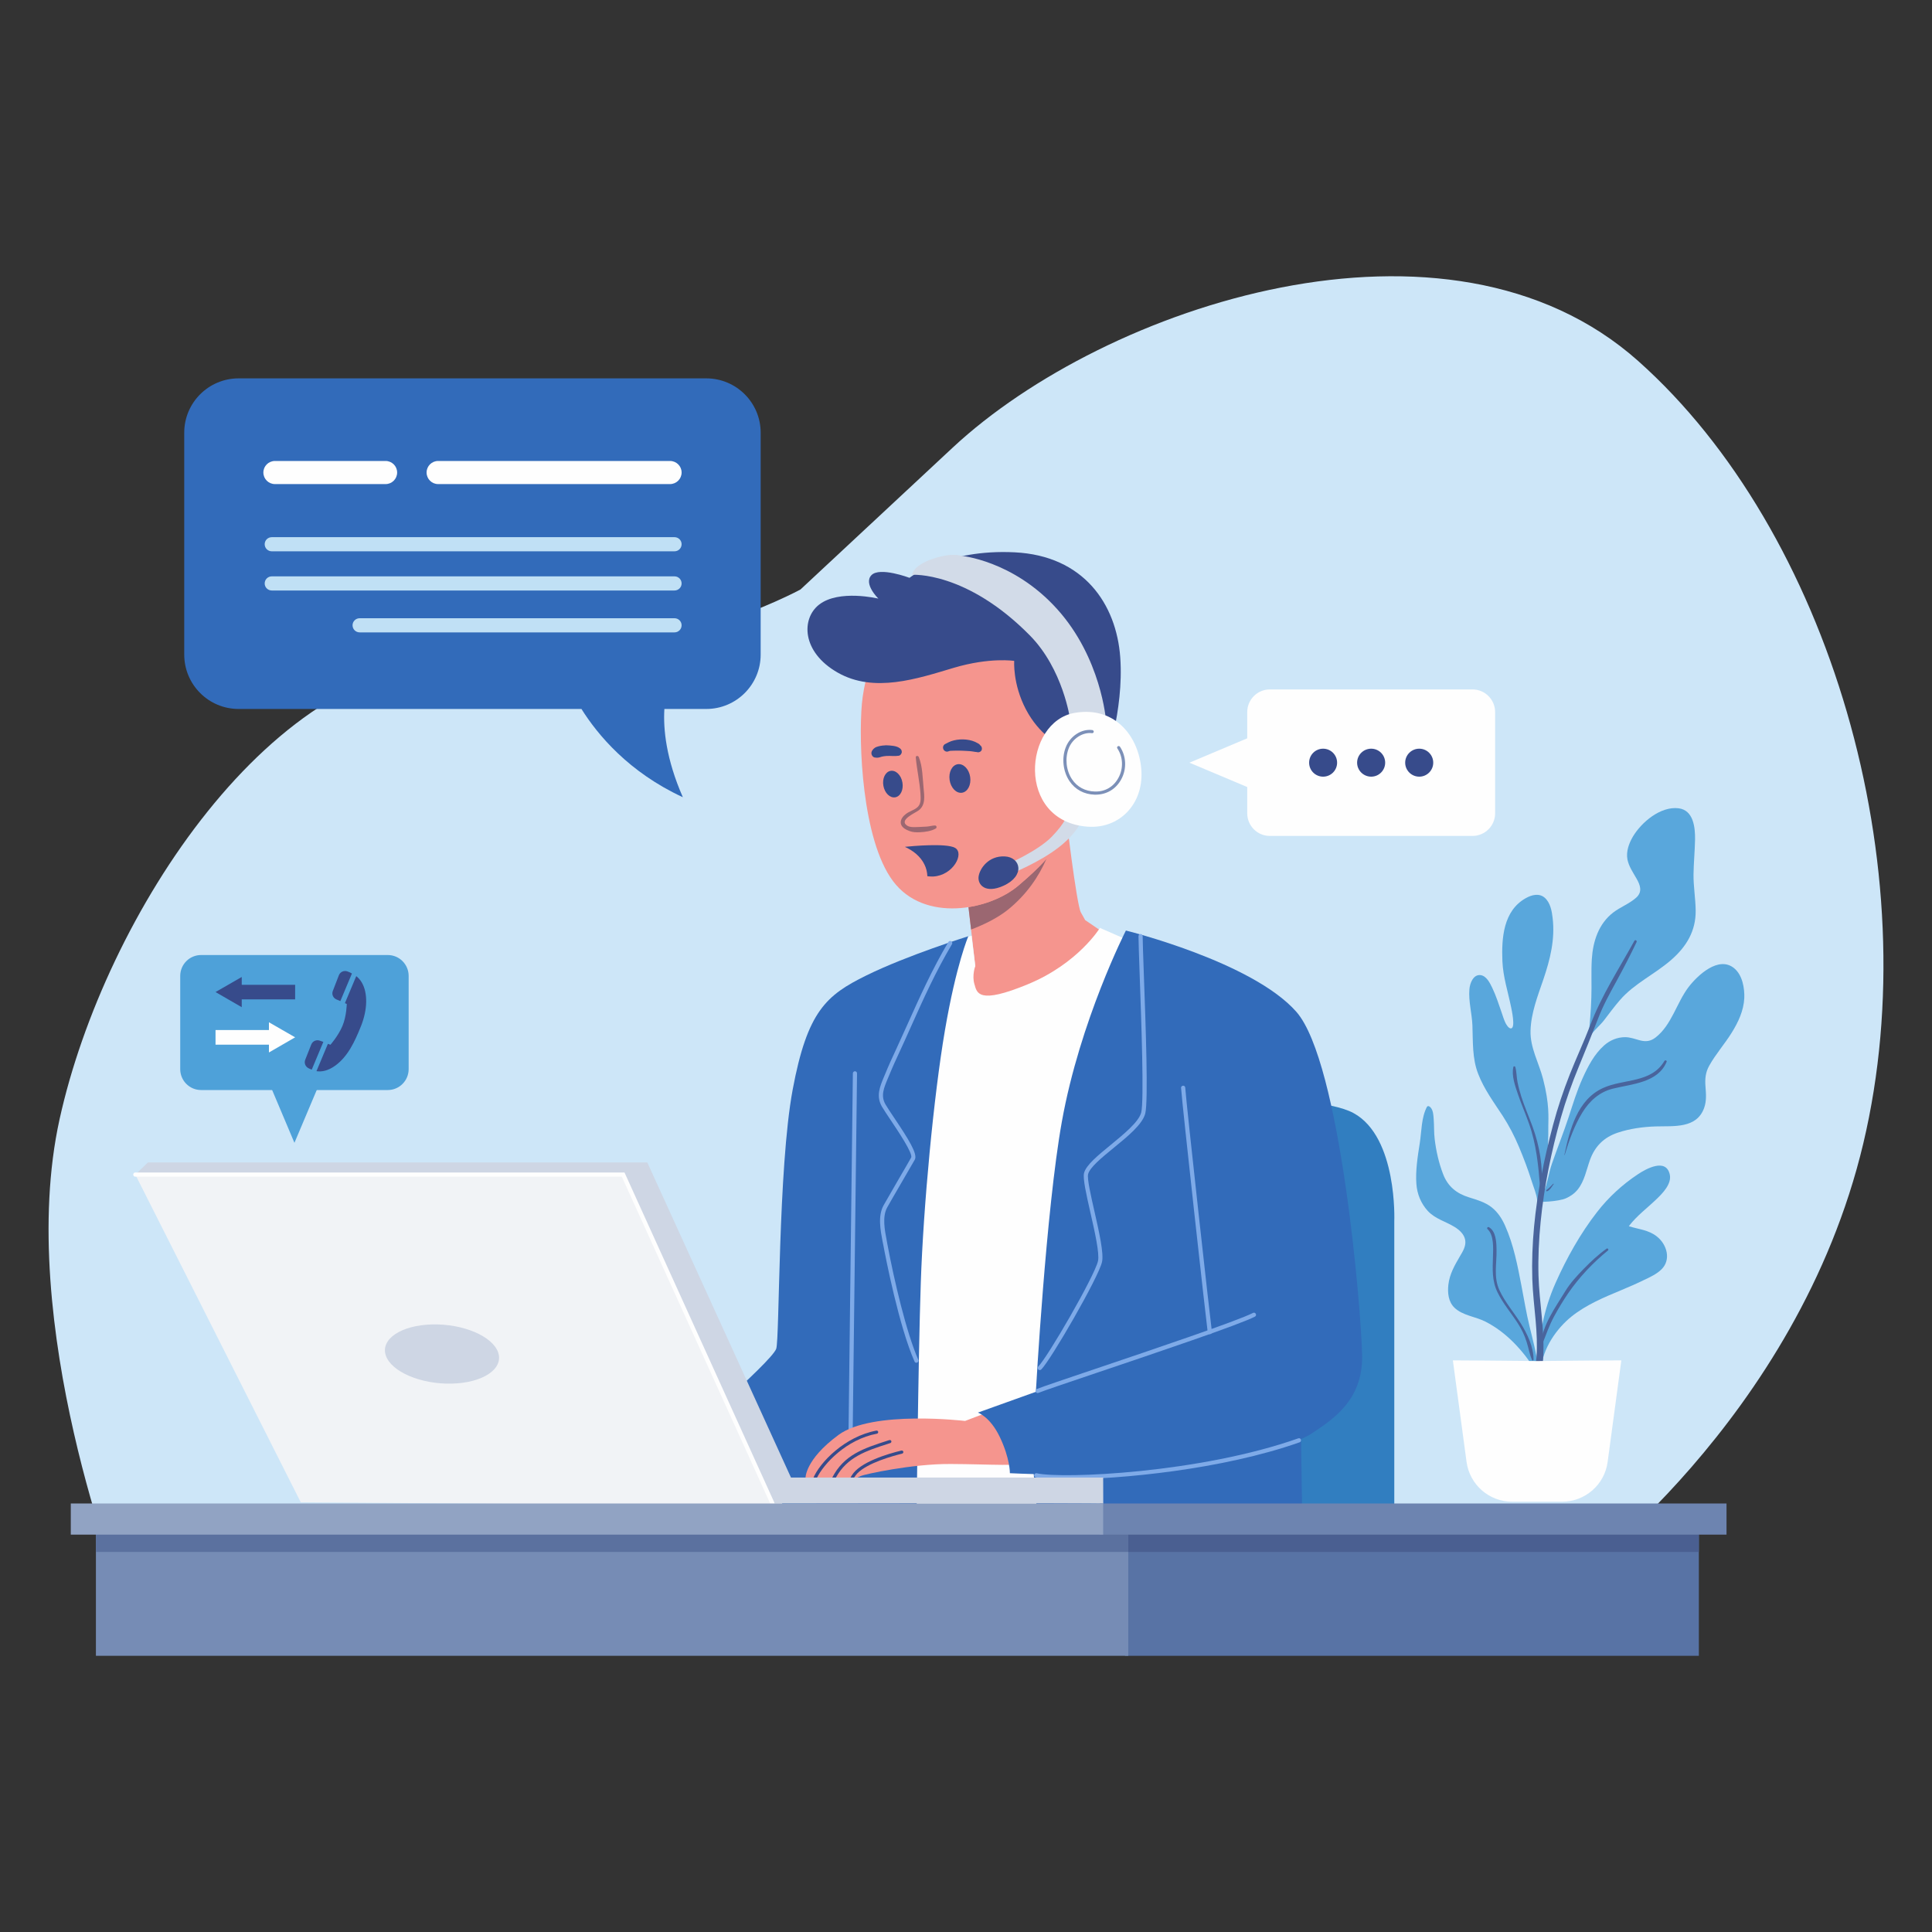 <?xml version="1.0" encoding="UTF-8"?>
<!DOCTYPE svg PUBLIC "-//W3C//DTD SVG 1.1//EN" "http://www.w3.org/Graphics/SVG/1.1/DTD/svg11.dtd">
<!-- Creator: CorelDRAW -->
<svg xmlns="http://www.w3.org/2000/svg" xml:space="preserve" width="250px" height="250px" version="1.1" style="shape-rendering:geometricPrecision; text-rendering:geometricPrecision; image-rendering:optimizeQuality; fill-rule:evenodd; clip-rule:evenodd"
viewBox="0 0 250 250"
 xmlns:xlink="http://www.w3.org/1999/xlink"
 xmlns:xodm="http://www.corel.com/coreldraw/odm/2003">
 <rect x="0" y="0" width="250" height="250" fill="#333333" stroke="none"/>
 <defs>
  <style type="text/css">
   <![CDATA[
    .fil0 {fill:none}
    .fil4 {fill:#FEFEFE;fill-rule:nonzero}
    .fil6 {fill:#F5958E;fill-rule:nonzero}
    .fil16 {fill:#F1F3F6;fill-rule:nonzero}
    .fil10 {fill:#D2DBE8;fill-rule:nonzero}
    .fil1 {fill:#CDE6F8;fill-rule:nonzero}
    .fil17 {fill:#CED6E4;fill-rule:nonzero}
    .fil24 {fill:#C0E0F5;fill-rule:nonzero}
    .fil9 {fill:#9B6771;fill-rule:nonzero}
    .fil23 {fill:#91A3C3;fill-rule:nonzero}
    .fil11 {fill:#7C90B8;fill-rule:nonzero}
    .fil19 {fill:#768CB5;fill-rule:nonzero}
    .fil14 {fill:#59A7DC;fill-rule:nonzero}
    .fil22 {fill:#6D84B0;fill-rule:nonzero}
    .fil2 {fill:#4EA1D9;fill-rule:nonzero}
    .fil21 {fill:#5B719F;fill-rule:nonzero}
    .fil18 {fill:#5873A5;fill-rule:nonzero}
    .fil5 {fill:#317EC0;fill-rule:nonzero}
    .fil15 {fill:#49649C;fill-rule:nonzero}
    .fil20 {fill:#4A5F91;fill-rule:nonzero}
    .fil3 {fill:#374B8B;fill-rule:nonzero}
    .fil12 {fill:#326BBA;fill-rule:nonzero}
    .fil7 {fill:#326BBA;fill-rule:nonzero}
    .fil13 {fill:#7EAAE8;fill-rule:nonzero}
    .fil8 {fill:#7EAAE8;fill-rule:nonzero}
   ]]>
  </style>
 </defs>
 <g id="Layer_x0020_1">
  <g id="_1903987285568">
   <rect class="fil0" width="250" height="250"/>
   <g>
    <path class="fil1" d="M203.03 204.85c0,0 29.56,-21.05 38.08,-56.89 8.51,-35.84 -4.48,-79.29 -29.12,-101.24 -24.64,-21.95 -68.99,-7.17 -88.7,11.19 -19.71,18.37 -19.71,18.37 -19.71,18.37 0,0 -18.82,10.3 -43.46,9.41 -24.63,-0.9 -46.58,32.7 -52.41,59.13 -5.82,26.43 8.06,61.37 8.06,61.37l187.26 -1.34z"/>
    <path class="fil2" d="M26.02 141.05l24.16 0c1.49,0 2.7,-1.21 2.7,-2.71l0 -12.05c0,-1.5 -1.21,-2.71 -2.7,-2.71l-24.16 0c-1.49,0 -2.7,1.21 -2.7,2.71l0 12.05c0,1.5 1.21,2.71 2.7,2.71z"/>
    <polygon class="fil2" points="38.1,147.88 34.27,138.81 41.93,138.81 "/>
    <polygon class="fil3" points="38.19,129.32 31.28,129.32 31.28,130.33 27.89,128.37 31.28,126.42 31.28,127.43 38.19,127.43 "/>
    <polygon class="fil4" points="27.89,133.29 34.8,133.29 34.8,132.28 38.19,134.23 34.8,136.19 34.8,135.18 27.89,135.18 "/>
    <path class="fil3" d="M42.43 135.07l0.33 0.12c0,0 1.03,-1.17 1.56,-2.45 0.53,-1.27 0.55,-2.83 0.55,-2.83l-0.24 -0.1 1.47 -3.5c0.25,0.2 0.5,0.47 0.7,0.8 0.83,1.4 0.75,3.55 -0.08,5.65 -0.84,2.09 -1.72,3.96 -3.35,5.14 -0.96,0.69 -1.78,0.81 -2.42,0.71l1.48 -3.54z"/>
    <path class="fil3" d="M41.38 134.66l0.46 0.16 -1.5 3.59c-0.17,-0.06 -0.32,-0.13 -0.45,-0.2 -0.39,-0.21 -0.56,-0.68 -0.39,-1.09l0.78 -1.97c0.17,-0.43 0.66,-0.65 1.1,-0.49z"/>
    <path class="fil3" d="M44.95 125.7c0.19,0.06 0.39,0.15 0.59,0.27l-1.5 3.57 -0.5 -0.21c-0.43,-0.18 -0.65,-0.67 -0.47,-1.11l0.78 -2.02c0.17,-0.44 0.66,-0.66 1.1,-0.5z"/>
    <path class="fil5" d="M180.42 198.35l0 -40.31c0,0 0.45,-10.87 -5.26,-14 -5.71,-3.14 -29.79,-1.46 -29.79,-1.46l0 55.77 35.05 0z"/>
    <path class="fil6" d="M137.85 104.84c0,0 1.45,12.21 2.01,13.22 0.56,1 0.56,1 0.56,1l2.8 1.91c0,0 -5.37,7.61 -11.98,8.84 -6.61,1.24 -6.05,-2.68 -6.05,-2.68l1.01 -2.13 -1.34 -11.65c0,0 11.98,-5.49 12.99,-8.51z"/>
    <path class="fil4" d="M146.7 121.98l-4.37 -1.91c0,0 -2.8,4.59 -9.3,7.28 -6.49,2.69 -6.61,1.12 -6.94,0 -0.34,-1.12 0.11,-2.35 0.11,-2.35l-0.48 -3.92 -2.6 0.86 -9.01 72.94 23.18 1.12 9.41 -74.02z"/>
    <path class="fil7" d="M125.3 121.15c0,0 -1.56,3.62 -3.02,12.14 -1.46,8.51 -2.8,22.84 -3.13,32.7 -0.34,9.85 -0.57,32.36 -0.57,32.36 0,0 -28.89,0 -29.23,0 -0.33,0 -2.35,-11.08 -2.35,-11.08 0,0 12.77,-10.94 13.44,-12.73 0.45,-1.2 0.23,-23.33 2.13,-33.53 1.9,-10.19 4.37,-12.24 9.52,-14.78 5.32,-2.62 13.21,-5.08 13.21,-5.08z"/>
    <path class="fil8" d="M110.07 185.52c0.15,0 0.27,-0.12 0.27,-0.27 0,-0.8 0.15,-12.18 0.28,-23.18 0.14,-11 0.28,-22.38 0.28,-23.18 0,-0.15 -0.12,-0.27 -0.27,-0.27 -0.15,0 -0.27,0.12 -0.27,0.27 0,0.8 -0.14,12.17 -0.28,23.17 -0.13,11.01 -0.28,22.39 -0.28,23.19 0,0.15 0.12,0.27 0.27,0.27z"/>
    <path class="fil7" d="M168.31 182.79l0.22 15.56 -34.04 0c0,0 -1.46,-13.21 -0.9,-14.44 0.56,-1.24 34.72,-1.12 34.72,-1.12z"/>
    <path class="fil9" d="M125.66 120.28c1.47,-0.55 3.37,-1.44 4.76,-2.56 2.43,-1.96 3.99,-4.29 4.99,-6.58 -1.12,1.27 -2.36,2.38 -3.61,3.44 -1.58,1.35 -3.95,2.41 -6.48,2.8l0.34 2.9z"/>
    <path class="fil6" d="M114.33 82.1c0,0 -2.35,4.04 -2.8,8.96 -0.45,4.93 0,17.59 4.03,22.96 4.03,5.38 12.43,3.81 16.24,0.56 3.49,-2.98 6.94,-6.27 7.84,-12.76 0.9,-6.5 -1.9,-18.82 -9.86,-21.39 -7.95,-2.58 -15.45,1.67 -15.45,1.67z"/>
    <path class="fil6" d="M104.23 191.31c0,0 0.39,0 0.99,-0.01 0.14,-0.01 0.3,0 0.46,-0.01 0.58,-0.01 1.29,-0.03 1.99,-0.05 0.16,-0.01 0.32,-0.01 0.48,-0.02 0.7,-0.01 1.31,0.07 1.87,0.04l0.01 0c0.12,-0.01 0.3,0.01 0.44,0.02 0.07,0 0.13,0.01 0.18,0 0.32,-0.06 0.39,-0.13 0.74,-0.29 0.45,-0.21 6.61,-1.58 11.61,-1.55 5.01,0.02 9.49,0.36 10.22,-0.25 0.74,-0.62 1.18,-6.91 -3.09,-7.32l-5.25 2c0,0 -11.99,-1.43 -16.38,1.81 -4.41,3.25 -4.27,5.63 -4.27,5.63z"/>
    <path class="fil3" d="M110.03 191.26c0.12,-0.01 0.3,0.01 0.44,0.02 0.11,-0.18 0.33,-0.49 0.46,-0.62 1.35,-1.38 4.62,-2.27 5.81,-2.56 0.1,-0.03 0.18,-0.14 0.15,-0.25 -0.02,-0.1 -0.14,-0.17 -0.25,-0.15 -1.73,0.42 -5.39,1.49 -6.43,3.23 -0.04,0.05 -0.12,0.22 -0.18,0.33z"/>
    <path class="fil3" d="M107.67 191.24c0.16,-0.01 0.32,-0.01 0.48,-0.02 1.48,-2.69 3.89,-3.47 6.88,-4.43l0.18 -0.06c0.1,-0.03 0.16,-0.15 0.13,-0.25 -0.04,-0.11 -0.15,-0.17 -0.26,-0.13l-0.17 0.05c-3.16,1.02 -5.7,1.83 -7.24,4.84z"/>
    <path class="fil3" d="M105.22 191.3c0.14,-0.01 0.3,0 0.46,-0.01 0.9,-1.88 3.86,-5.04 7.79,-5.77 0.11,-0.02 0.18,-0.12 0.17,-0.24 -0.03,-0.11 -0.13,-0.18 -0.24,-0.16 -4.04,0.76 -7.3,4.06 -8.18,6.18z"/>
    <path class="fil3" d="M136.95 96.27c0,0 -2.46,-1.17 -4.2,-4.48 -1.73,-3.3 -1.51,-6.27 -1.51,-6.27 0,0 -3.14,-0.5 -7.84,0.9 -4.7,1.4 -10.3,3.3 -15.01,0.61 -4.7,-2.68 -4.7,-7 -2.4,-8.79 2.57,-2.01 7.67,-0.78 7.67,-0.78 0,0 -1.96,-1.91 -0.9,-3.03 1.07,-1.12 4.93,0.34 4.93,0.34 0,0 4.7,-3.75 13.61,-3.3 8.9,0.44 13.16,6.66 13.66,13.6 0.5,6.95 -2.02,13.89 -2.02,13.89l-5.99 -2.69z"/>
    <path class="fil9" d="M118.72 107.7c0.1,0 0.21,-0.01 0.32,-0.01 0.66,-0.03 1.49,-0.14 2.06,-0.49 0.16,-0.11 0.1,-0.38 -0.11,-0.38 0,0 0,0 0,0 -0.35,0 -0.69,0.11 -1.04,0.14 -0.33,0.02 -0.66,0.03 -0.99,0.05 -0.19,0.01 -0.41,0.02 -0.64,0.02 -0.35,0 -0.7,-0.03 -0.95,-0.2 -1.09,-0.72 1.03,-1.62 1.48,-1.95 0.95,-0.69 0.76,-1.89 0.66,-2.92 -0.13,-1.32 -0.12,-2.76 -0.62,-4 -0.04,-0.09 -0.13,-0.14 -0.22,-0.14 -0.09,0 -0.18,0.06 -0.17,0.19 0.14,1.58 0.51,3.15 0.61,4.74 0.04,0.66 0.09,1.38 -0.51,1.8 -0.42,0.31 -0.94,0.45 -1.37,0.77 -0.36,0.27 -0.73,0.71 -0.67,1.2 0.06,0.43 0.42,0.69 0.78,0.87 0.49,0.24 0.88,0.31 1.38,0.31z"/>
    <path class="fil3" d="M114.31 101.68c0.17,0.94 0.85,1.61 1.54,1.49 0.68,-0.12 1.09,-0.98 0.92,-1.93 -0.16,-0.94 -0.85,-1.61 -1.53,-1.49 -0.68,0.12 -1.1,0.99 -0.93,1.93z"/>
    <path class="fil3" d="M122.88 100.93c0.15,1.02 0.87,1.76 1.6,1.65 0.74,-0.11 1.21,-1.02 1.06,-2.04 -0.15,-1.02 -0.87,-1.76 -1.61,-1.65 -0.73,0.11 -1.2,1.02 -1.05,2.04z"/>
    <path class="fil3" d="M116.31 97.79c-0.53,0.09 -1.06,0 -1.58,0.03 -0.13,0.01 -0.25,0.03 -0.38,0.04 -0.09,0.01 0.17,-0.02 0.04,0l-0.08 0.01c-0.07,0.01 -0.13,0.03 -0.2,0.04 -0.11,0.03 -0.22,0.07 -0.33,0.1 -0.1,0.02 -0.22,0.04 -0.32,0.04 -0.06,-0.01 -0.12,-0.02 -0.17,-0.03l0.11 0.02 -0.22 -0.02c-0.3,-0.07 -0.48,-0.42 -0.4,-0.71 0.02,-0.08 0.06,-0.16 0.11,-0.23l0.07 -0.08 -0.06 0.07 0.07 -0.09c0.03,-0.05 0.07,-0.09 0.12,-0.12l0.12 -0.1c0.14,-0.09 0.33,-0.15 0.49,-0.19 0.31,-0.08 0.64,-0.12 0.96,-0.13 0.32,0 0.64,0.04 0.96,0.08 0.27,0.04 0.59,0.13 0.81,0.3 0.18,0.13 0.28,0.3 0.26,0.53 -0.03,0.19 -0.18,0.4 -0.38,0.44z"/>
    <path class="fil3" d="M122.28 96.29c0.07,-0.04 0.14,-0.08 0.22,-0.11 0.06,-0.03 0.23,-0.12 0.1,-0.05l0.15 -0.08c0.21,-0.11 0.44,-0.18 0.67,-0.24 0.52,-0.13 1.05,-0.16 1.58,-0.11 0.56,0.06 1.07,0.2 1.55,0.49 0.07,0.04 0.14,0.08 0.2,0.14 0.04,0.04 0.07,0.09 0.11,0.14l-0.03 -0.04c0.15,0.1 0.23,0.27 0.23,0.45 0,0.18 -0.09,0.32 -0.24,0.4 -0.18,0.11 -0.36,0.06 -0.54,0.01 0.09,0 0.19,0 0.28,0 -0.16,0.02 -0.26,0.03 -0.42,0 -0.01,-0.01 -0.15,-0.04 -0.06,-0.02 0.09,0.02 -0.15,-0.02 -0.18,-0.02 -0.03,-0.01 -0.19,-0.03 -0.02,-0.01l-0.1 -0.01c-0.08,-0.01 -0.16,-0.02 -0.25,-0.03 -0.37,-0.03 -0.74,-0.04 -1.11,-0.06 -0.34,-0.01 -0.69,-0.01 -1.03,0 -0.15,0.01 -0.3,0.02 -0.45,0.02 -0.08,0 -0.04,0.02 0.01,0l-0.09 0.02c-0.06,0.02 -0.12,0.04 -0.18,0.06 -0.24,0.09 -0.53,-0.08 -0.61,-0.3 -0.1,-0.24 -0.02,-0.51 0.21,-0.65z"/>
    <path class="fil3" d="M119.62 111.86c-0.51,-1.04 -1.45,-1.79 -2.53,-2.28 0.94,-0.1 5.37,-0.5 6.49,0.13 1.25,0.71 -0.23,3.57 -2.82,3.71 -0.28,0.01 -0.52,-0.01 -0.76,-0.04 -0.02,-0.53 -0.14,-1.04 -0.38,-1.52z"/>
    <path class="fil10" d="M140.09 105.85c0,0 -0.45,1.73 -3.03,3.75 -2.57,2.02 -6.31,3.49 -6.31,3.49l-0.29 -1.31c0,0 3.86,-1.68 5.65,-3.52 1.79,-1.85 2.02,-2.86 2.02,-2.86l1.96 0.45z"/>
    <path class="fil3" d="M130.01 110.82c-2.07,-0.1 -3.23,1.54 -3.38,2.6 -0.14,1.06 0.86,2.25 3.19,1.21 2.89,-1.3 2.26,-3.72 0.19,-3.81z"/>
    <path class="fil10" d="M138.46 93.03c0,0 -0.89,-6.44 -5.2,-10.81 -8.24,-8.35 -15.24,-7.84 -15.24,-7.84 0,0 0.06,-1.18 2.69,-2.07 2.47,-0.84 3.59,-0.4 3.59,-0.4 0,0 6.77,0.56 12.48,6.89 5.72,6.33 6.33,14.39 6.33,14.39l-4.65 -0.16z"/>
    <path class="fil4" d="M139.08 92.24c5.39,-0.91 8.4,3.3 8.62,7.56 0.23,4.26 -2.86,7.49 -7,7.17 -9.29,-0.73 -8.23,-13.61 -1.62,-14.73z"/>
    <path class="fil11" d="M141.76 102.83c1.43,0 2.63,-0.71 3.32,-1.97 0.74,-1.35 0.67,-3.01 -0.16,-4.24 -0.06,-0.09 -0.19,-0.11 -0.28,-0.05 -0.09,0.06 -0.12,0.19 -0.05,0.28 0.74,1.1 0.8,2.6 0.13,3.81 -0.63,1.16 -1.74,1.81 -3.06,1.76 -1.23,-0.03 -2.28,-0.59 -2.94,-1.58 -0.76,-1.13 -0.93,-2.69 -0.44,-3.98 0.48,-1.28 1.81,-2.14 3.02,-1.99 0.11,0.02 0.21,-0.06 0.23,-0.17 0.01,-0.11 -0.07,-0.21 -0.18,-0.23 -1.41,-0.19 -2.89,0.78 -3.45,2.25 -0.54,1.4 -0.34,3.11 0.48,4.34 0.74,1.11 1.9,1.73 3.27,1.77l0.11 0z"/>
    <path class="fil12" d="M145.69 120.41c0,0 16.35,4.03 22.06,10.52 5.71,6.5 8.4,38.53 8.51,44.47 0.11,5.93 -4.03,8.4 -6.49,10.07 -2.47,1.69 -13.33,4.71 -22.07,5.16 -8.73,0.44 -17.02,0 -17.02,0 0,0 0.03,-1.91 -1.32,-4.71 -1.24,-2.59 -2.82,-3.13 -2.82,-3.13l7.5 -2.69c0,0 1.31,-23.54 3.36,-34.94 2.35,-13.11 8.29,-24.75 8.29,-24.75z"/>
    <path class="fil8" d="M118.58 176.34l0.11 -0.03c0.14,-0.06 0.2,-0.22 0.14,-0.35 -1.53,-3.46 -3.12,-10.24 -4.01,-15l-0.07 -0.39c-0.27,-1.4 -0.61,-3.14 0.06,-4.34 0.34,-0.62 1.12,-1.95 1.86,-3.23 0.77,-1.32 1.5,-2.58 1.71,-2.95 0.39,-0.73 -0.85,-2.69 -2.65,-5.37 -0.48,-0.72 -0.91,-1.35 -1.15,-1.77 -0.64,-1.11 -0.21,-2.12 0.28,-3.3l0.17 -0.4c0.45,-1.1 0.95,-2.2 1.45,-3.27 0.2,-0.43 0.4,-0.87 0.6,-1.31 0.26,-0.58 0.52,-1.17 0.79,-1.76 1.58,-3.53 3.22,-7.18 5.32,-10.7 0.07,-0.13 0.03,-0.3 -0.1,-0.37 -0.13,-0.08 -0.29,-0.04 -0.37,0.09 -2.11,3.55 -3.75,7.22 -5.34,10.76 -0.27,0.59 -0.53,1.18 -0.8,1.76 -0.19,0.44 -0.39,0.87 -0.59,1.3 -0.5,1.07 -1.01,2.18 -1.46,3.29l-0.17 0.4c-0.5,1.2 -1.02,2.44 -0.25,3.78 0.26,0.44 0.68,1.07 1.17,1.8 0.94,1.4 2.89,4.31 2.62,4.81 -0.2,0.37 -0.93,1.62 -1.7,2.94 -0.74,1.28 -1.52,2.62 -1.86,3.23 -0.77,1.38 -0.41,3.23 -0.13,4.71l0.08 0.38c0.32,1.74 2.05,10.61 4.05,15.13 0.04,0.1 0.14,0.16 0.24,0.16z"/>
    <path class="fil13" d="M134.54 177.29c0.07,0 0.14,-0.03 0.2,-0.08 1.27,-1.28 7.41,-11.91 7.86,-13.91 0.25,-1.09 -0.37,-3.87 -0.98,-6.55 -0.47,-2.08 -0.96,-4.23 -0.82,-4.81 0.21,-0.87 1.77,-2.15 3.29,-3.39 1.84,-1.5 3.73,-3.05 4.1,-4.44 0.42,-1.59 0.06,-11.52 -0.18,-18.08 -0.08,-2.36 -0.15,-4.23 -0.15,-4.89 0,-0.15 -0.12,-0.28 -0.27,-0.28l0 0c-0.15,0 -0.27,0.13 -0.27,0.27 0,0.68 0.07,2.55 0.15,4.92 0.22,6.14 0.59,16.41 0.2,17.92 -0.33,1.22 -2.24,2.78 -3.92,4.16 -1.66,1.36 -3.23,2.64 -3.48,3.68 -0.16,0.71 0.29,2.72 0.82,5.06 0.57,2.5 1.21,5.34 0.99,6.31 -0.45,1.96 -6.48,12.39 -7.73,13.65 -0.1,0.1 -0.1,0.28 0,0.38 0.06,0.05 0.12,0.08 0.19,0.08z"/>
    <path class="fil8" d="M156.55 172.64l0.04 0c0.15,-0.02 0.25,-0.16 0.23,-0.31 -0.2,-1.4 -3.31,-29.44 -3.45,-31.59 -0.01,-0.15 -0.14,-0.27 -0.29,-0.25 -0.15,0.01 -0.26,0.14 -0.25,0.28 0.14,2.16 3.25,30.23 3.45,31.64 0.02,0.13 0.14,0.23 0.27,0.23z"/>
    <path class="fil8" d="M134.26 180.26l0.11 -0.02c0.68,-0.28 3.73,-1.31 7.58,-2.61 7.77,-2.62 18.41,-6.21 20.44,-7.26 0.13,-0.07 0.18,-0.23 0.11,-0.36 -0.07,-0.14 -0.23,-0.19 -0.36,-0.12 -1.99,1.03 -13.05,4.76 -20.37,7.23 -3.86,1.3 -6.9,2.33 -7.61,2.62 -0.14,0.05 -0.2,0.21 -0.15,0.35 0.05,0.1 0.15,0.17 0.25,0.17z"/>
    <path class="fil8" d="M138 191.42c6.84,0 20.1,-1.23 30.18,-4.79 0.14,-0.05 0.21,-0.21 0.16,-0.35 -0.05,-0.14 -0.2,-0.21 -0.34,-0.16 -12.73,4.5 -30.53,5.27 -33.85,4.52 -0.14,-0.03 -0.28,0.06 -0.32,0.21 -0.03,0.14 0.06,0.29 0.21,0.32 0.71,0.16 2.1,0.25 3.96,0.25z"/>
    <path class="fil14" d="M216.29 124.18c-2.12,1.87 -4.81,3.07 -6.67,5.23 -0.74,0.85 -1.4,1.75 -2.08,2.64 -0.49,0.65 -1.81,1.73 -2.03,2.54 -0.09,0.36 -0.07,-0.12 0.02,-0.48l0.02 -0.05c0.18,-1.65 0.32,-3.31 0.37,-4.97 0.06,-1.65 -0.04,-3.32 0.06,-4.97 0.15,-2.33 0.88,-4.59 2.78,-6.05 0.93,-0.71 2.13,-1.15 2.99,-1.94 0.81,-0.75 0.49,-1.62 0.01,-2.45 -0.45,-0.79 -0.99,-1.56 -1.17,-2.47 -0.19,-1.02 0.19,-2.08 0.71,-2.96 1.11,-1.86 3.57,-3.94 5.9,-3.66 1.94,0.24 2.16,2.48 2.14,4.04 -0.03,1.52 -0.18,3.03 -0.2,4.55 -0.01,1.56 0.26,3.09 0.28,4.64 0.03,2.64 -1.19,4.66 -3.13,6.36z"/>
    <path class="fil14" d="M196.56 148.42c-0.59,-1.41 -1.27,-2.72 -2.1,-4.01 -1.15,-1.76 -2.42,-3.47 -3.18,-5.44 -0.79,-2.01 -0.67,-4.16 -0.75,-6.28 -0.06,-1.56 -0.52,-3.11 -0.39,-4.67 0.05,-0.75 0.49,-1.96 1.45,-1.84 0.76,0.1 1.21,1.03 1.5,1.63 0.5,1.04 0.85,2.15 1.23,3.24 0.14,0.43 0.28,0.86 0.47,1.28 0.11,0.23 0.45,0.82 0.77,0.74 0.55,-0.14 0.05,-2.38 -0.03,-2.78 -0.41,-2 -1.03,-3.86 -1.12,-5.91 -0.12,-2.98 0.11,-6.53 3.03,-8.16 0.76,-0.43 1.73,-0.68 2.45,-0.05 0.72,0.63 0.92,1.72 1.02,2.62 0.33,2.75 -0.32,5.36 -1.2,7.95 -0.73,2.14 -1.6,4.35 -1.66,6.64 -0.06,2.2 1.08,4.15 1.62,6.23 0.86,3.31 0.68,5.07 0.68,6.14 0.01,1.35 -0.04,2.68 -0.14,4.02 -0.09,1.23 -0.19,2.47 -0.34,3.69 -0.04,0.25 -0.06,0.51 -0.1,0.77 0.48,-1.14 0.64,-2.45 1.03,-3.59 0.7,-2.04 1.51,-4.04 2.18,-6.08 0.55,-1.69 1.07,-3.4 1.8,-5.02 0.69,-1.53 1.52,-3.14 2.79,-4.26 0.77,-0.68 1.71,-1.07 2.74,-1.07 0.66,0.01 1.26,0.24 1.89,0.41 0.77,0.2 1.38,0.13 2.02,-0.36 2.09,-1.61 2.73,-4.49 4.27,-6.52 1.16,-1.52 3.9,-4.11 5.91,-2.45 1.07,0.88 1.36,2.57 1.31,3.87 -0.08,1.63 -0.79,3.13 -1.64,4.49 -0.9,1.45 -2.06,2.75 -2.89,4.24 -0.5,0.88 -0.57,1.73 -0.49,2.72 0.07,0.93 0.15,1.84 -0.17,2.74 -0.96,2.72 -3.95,2.34 -6.27,2.41 -1.63,0.05 -3.38,0.29 -4.92,0.81 -1.79,0.6 -2.95,1.76 -3.59,3.53 -0.46,1.28 -0.71,2.73 -1.58,3.82 -0.41,0.51 -0.95,0.89 -1.55,1.15 -0.91,0.4 -3.67,0.58 -3.69,0.32 -0.07,-0.84 -0.47,-1.74 -0.72,-2.54 -0.47,-1.5 -1.03,-2.97 -1.64,-4.43z"/>
    <path class="fil14" d="M183.72 147.91c0.24,-1.55 0.19,-3.26 0.92,-4.68 0.06,-0.1 0.2,-0.13 0.29,-0.07 0.53,0.29 0.55,1.14 0.59,1.66 0.07,0.86 0.02,1.73 0.13,2.59 0.18,1.51 0.53,3.07 1.08,4.5 0.61,1.61 1.74,2.53 3.37,3.03 1.04,0.33 2.07,0.61 2.94,1.3 0.79,0.63 1.33,1.48 1.73,2.39 1.09,2.44 1.61,5.16 2.11,7.77 0.34,1.75 0.62,3.52 1.05,5.25 0.42,1.74 0.88,3.47 1.12,5.24 0.04,0.09 0.09,0.18 0.13,0.27 0.11,0.27 -0.31,0.41 -0.45,0.19 -1.68,-2.59 -3.73,-4.91 -6.53,-6.34 -1.26,-0.64 -2.94,-0.78 -3.99,-1.79 -0.8,-0.77 -0.91,-1.94 -0.79,-2.99 0.16,-1.38 0.82,-2.51 1.5,-3.68 0.38,-0.64 0.82,-1.33 0.67,-2.12 -0.14,-0.74 -0.75,-1.28 -1.36,-1.66 -1.17,-0.72 -2.52,-1.04 -3.48,-2.08 -0.88,-0.97 -1.37,-2.17 -1.47,-3.47 -0.13,-1.73 0.17,-3.59 0.44,-5.31z"/>
    <path class="fil14" d="M206.65 156.85c1.48,-1.91 3.27,-3.56 5.29,-4.9 1.07,-0.71 3.61,-2.12 4.12,-0.01 0.3,1.23 -0.9,2.45 -1.7,3.22 -1.2,1.16 -2.58,2.17 -3.59,3.51 1.25,0.4 2.56,0.47 3.64,1.34 1.29,1.02 1.86,2.99 0.59,4.24 -0.62,0.61 -1.44,0.99 -2.22,1.36 -1,0.49 -2.02,0.93 -3.05,1.36 -2.23,0.93 -4.48,1.87 -6.38,3.39 -1.93,1.55 -3.75,4.17 -3.9,6.7 -0.01,0.25 0.08,0.03 -0.07,-0.08 -0.07,0.07 -0.34,-0.06 -0.34,-0.2 0.04,-3.76 0.72,-7.33 2.25,-10.77 1.42,-3.19 3.21,-6.4 5.36,-9.16z"/>
    <path class="fil15" d="M211.77 121.91c-0.81,1.7 -1.67,3.36 -2.58,5.02 -0.87,1.59 -1.75,3.17 -2.4,4.88 -0.81,2.09 -1.65,4.16 -2.5,6.23 -0.89,2.16 -1.68,4.36 -2.32,6.61 -1.24,4.38 -2.16,8.89 -2.61,13.43 -0.23,2.3 -0.34,4.62 -0.28,6.94 0.05,1.81 0.26,3.6 0.43,5.4 0.17,1.87 0.3,3.77 0.15,5.65 -0.14,1.57 -0.38,3.44 -1.61,4.56 -0.23,0.22 -0.57,-0.05 -0.43,-0.34 1.45,-2.97 1.37,-6.21 1.09,-9.43 -0.16,-1.78 -0.37,-3.55 -0.43,-5.34 -0.07,-2.27 0.02,-4.55 0.23,-6.81 0.42,-4.45 1.31,-8.85 2.46,-13.16 0.59,-2.22 1.32,-4.39 2.16,-6.52 0.84,-2.13 1.82,-4.21 2.64,-6.35 1.47,-3.88 3.73,-7.32 5.72,-10.94 0.1,-0.19 0.38,-0.02 0.28,0.17z"/>
    <path class="fil15" d="M199.29 153.63c-0.23,-2.82 -0.48,-5.54 -1.44,-8.24 -0.44,-1.26 -0.98,-2.48 -1.41,-3.74 -0.35,-1.04 -0.88,-2.47 -0.61,-3.58 0.03,-0.13 0.21,-0.12 0.25,0 0.18,0.63 0.16,1.33 0.29,1.97 0.13,0.64 0.3,1.26 0.49,1.87 0.42,1.31 0.97,2.56 1.44,3.84 0.92,2.49 1.38,5.24 1.19,7.88 -0.01,0.13 -0.19,0.13 -0.2,0z"/>
    <path class="fil15" d="M215.66 137.4c-1.12,2.71 -4.49,2.86 -6.95,3.47 -1.75,0.43 -3.04,1.6 -3.97,3.12 -1.02,1.66 -1.71,3.61 -2.27,5.46l-0.04 0c0.69,-3.25 1.67,-7.16 5.02,-8.67 2.68,-1.21 6.22,-0.6 7.93,-3.5 0.09,-0.14 0.35,-0.05 0.28,0.12z"/>
    <path class="fil15" d="M201.06 153.2c-0.13,0.18 -0.25,0.37 -0.39,0.55 -0.07,0.09 -0.14,0.17 -0.22,0.24 -0.09,0.07 -0.19,0.16 -0.32,0.16 -0.05,0 -0.08,-0.06 -0.05,-0.1 0.05,-0.1 0.15,-0.15 0.23,-0.22 0.08,-0.07 0.16,-0.14 0.24,-0.21 0.16,-0.15 0.3,-0.31 0.45,-0.46l0.06 0.04z"/>
    <path class="fil15" d="M208.08 161.8c-1.94,1.58 -3.72,3.46 -5.14,5.52 -0.68,0.99 -1.3,2.03 -1.87,3.08 -0.62,1.15 -1.03,2.36 -1.51,3.57 -0.04,0.09 -0.21,0.09 -0.19,-0.03 0.26,-2.55 1.88,-4.73 3.17,-6.85 0.67,-1.1 1.51,-1.99 2.4,-2.91 0.93,-0.95 1.88,-1.84 2.96,-2.61 0.13,-0.09 0.3,0.12 0.18,0.23z"/>
    <path class="fil15" d="M192.67 158.8c0.93,0.53 0.97,2 0.98,2.94 0.04,1.8 -0.41,3.5 0.38,5.22 0.72,1.55 1.86,2.85 2.76,4.29 0.84,1.35 1.67,3.08 1.65,4.71 0,0.09 -0.14,0.14 -0.18,0.05 -0.34,-0.74 -0.46,-1.58 -0.71,-2.35 -0.27,-0.87 -0.65,-1.66 -1.15,-2.43 -0.86,-1.34 -1.92,-2.56 -2.62,-4 -0.74,-1.52 -0.64,-3.02 -0.59,-4.67 0.03,-1.05 0.14,-2.74 -0.71,-3.52 -0.13,-0.12 0.04,-0.33 0.19,-0.24z"/>
    <path class="fil4" d="M198.9 176.12c3.76,-0.05 10.9,-0.09 10.9,-0.09l-1.77 13.13c-0.39,2.96 -2.92,5.16 -5.9,5.16l-3.08 0 -0.3 0 -3.08 0c-2.98,0 -5.5,-2.2 -5.9,-5.16l-1.77 -13.13c0,0 7.15,0.04 10.9,0.09z"/>
    <polygon class="fil16" points="17.51,151.99 38.92,194.4 101.34,194.85 82.08,151.39 "/>
    <path class="fil17" d="M142.76 194.58l-0.01 -3.39 -40.4 0 -18.59 -40.77 -64.62 0 -1.63 1.57 63.13 0 19.32 42.56c0,0 42.8,-0.08 42.8,0.03z"/>
    <path class="fil17" d="M49.92 175.39c0.71,2.12 4.53,3.75 8.55,3.65 4.02,-0.1 6.7,-1.9 6,-4.01 -0.71,-2.12 -4.54,-3.75 -8.55,-3.65 -4.02,0.1 -6.7,1.9 -6,4.01z"/>
    <path class="fil4" d="M99.96 194.82l0.11 -0.03c0.13,-0.06 0.2,-0.22 0.13,-0.36l-19.39 -42.71 -63.3 0c-0.15,0 -0.27,0.12 -0.27,0.27 0,0.15 0.12,0.27 0.27,0.27l62.95 0 19.25 42.4c0.05,0.1 0.14,0.16 0.25,0.16z"/>
    <polygon class="fil18" points="219.83,214.26 145.58,214.26 145.58,197.8 219.83,197.8 "/>
    <polygon class="fil19" points="146,214.26 12.41,214.26 12.41,197.8 146,197.8 "/>
    <polygon class="fil20" points="219.83,200.82 146,200.82 146,197.8 219.83,197.8 "/>
    <polygon class="fil21" points="12.41,200.82 146,200.82 146,197.79 12.41,197.79 "/>
    <polygon class="fil22" points="142.33,198.58 223.41,198.58 223.41,194.55 142.33,194.55 "/>
    <polygon class="fil23" points="9.16,198.58 142.75,198.58 142.75,194.55 9.16,194.55 "/>
    <path class="fil4" d="M164.32 108.17l26.21 0c1.63,0 2.94,-1.31 2.94,-2.94l0 -13.08c0,-1.62 -1.31,-2.94 -2.94,-2.94l-26.21 0c-1.62,0 -2.93,1.32 -2.93,2.94l0 13.08c0,1.63 1.31,2.94 2.93,2.94z"/>
    <polygon class="fil4" points="153.91,98.69 163.76,94.54 163.76,102.84 "/>
    <path class="fil3" d="M181.83 98.69c0,1 0.82,1.81 1.82,1.81 1,0 1.81,-0.81 1.81,-1.81 0,-1 -0.81,-1.81 -1.81,-1.81 -1,0 -1.82,0.81 -1.82,1.81z"/>
    <path class="fil3" d="M175.61 98.69c0,1 0.82,1.81 1.82,1.81 1,0 1.81,-0.81 1.81,-1.81 0,-1 -0.81,-1.81 -1.81,-1.81 -1,0 -1.82,0.81 -1.82,1.81z"/>
    <path class="fil3" d="M169.4 98.69c0,1 0.81,1.81 1.81,1.81 1,0 1.81,-0.81 1.81,-1.81 0,-1 -0.81,-1.81 -1.81,-1.81 -1,0 -1.81,0.81 -1.81,1.81z"/>
    <path class="fil7" d="M30.88 48.96l60.51 0c3.89,0 7.04,3.15 7.04,7.03l0 28.71c0,3.89 -3.15,7.04 -7.04,7.04l-5.42 0c-0.16,2.6 0.22,6.47 2.39,11.42 -6.99,-3.23 -11.02,-8.07 -13.12,-11.42l-44.36 0c-3.89,0 -7.04,-3.15 -7.04,-7.04l0 -28.71c0,-3.88 3.15,-7.03 7.04,-7.03z"/>
    <path class="fil4" d="M56.69 62.64l30.01 0c0.83,0 1.5,-0.67 1.5,-1.5 0,-0.82 -0.67,-1.49 -1.5,-1.49l-30.01 0c-0.82,0 -1.49,0.67 -1.49,1.49 0,0.83 0.67,1.5 1.49,1.5z"/>
    <path class="fil24" d="M35.17 71.34l52.11 0c0.51,0 0.92,-0.41 0.92,-0.92 0,-0.5 -0.41,-0.91 -0.92,-0.91l-52.11 0c-0.51,0 -0.92,0.41 -0.92,0.91 0,0.51 0.41,0.92 0.92,0.92z"/>
    <path class="fil24" d="M35.17 76.41l52.11 0c0.51,0 0.92,-0.41 0.92,-0.91 0,-0.51 -0.41,-0.92 -0.92,-0.92l-52.11 0c-0.51,0 -0.92,0.41 -0.92,0.92 0,0.5 0.41,0.91 0.92,0.91z"/>
    <path class="fil24" d="M46.54 81.83l40.74 0c0.51,0 0.92,-0.41 0.92,-0.92 0,-0.5 -0.41,-0.91 -0.92,-0.91l-40.74 0c-0.51,0 -0.92,0.41 -0.92,0.91 0,0.51 0.41,0.92 0.92,0.92z"/>
    <path class="fil4" d="M35.58 62.64l14.32 0c0.82,0 1.49,-0.67 1.49,-1.5 0,-0.82 -0.67,-1.49 -1.49,-1.49l-14.32 0c-0.83,0 -1.5,0.67 -1.5,1.49 0,0.83 0.67,1.5 1.5,1.5z"/>
   </g>
  </g>
 </g>
</svg>
